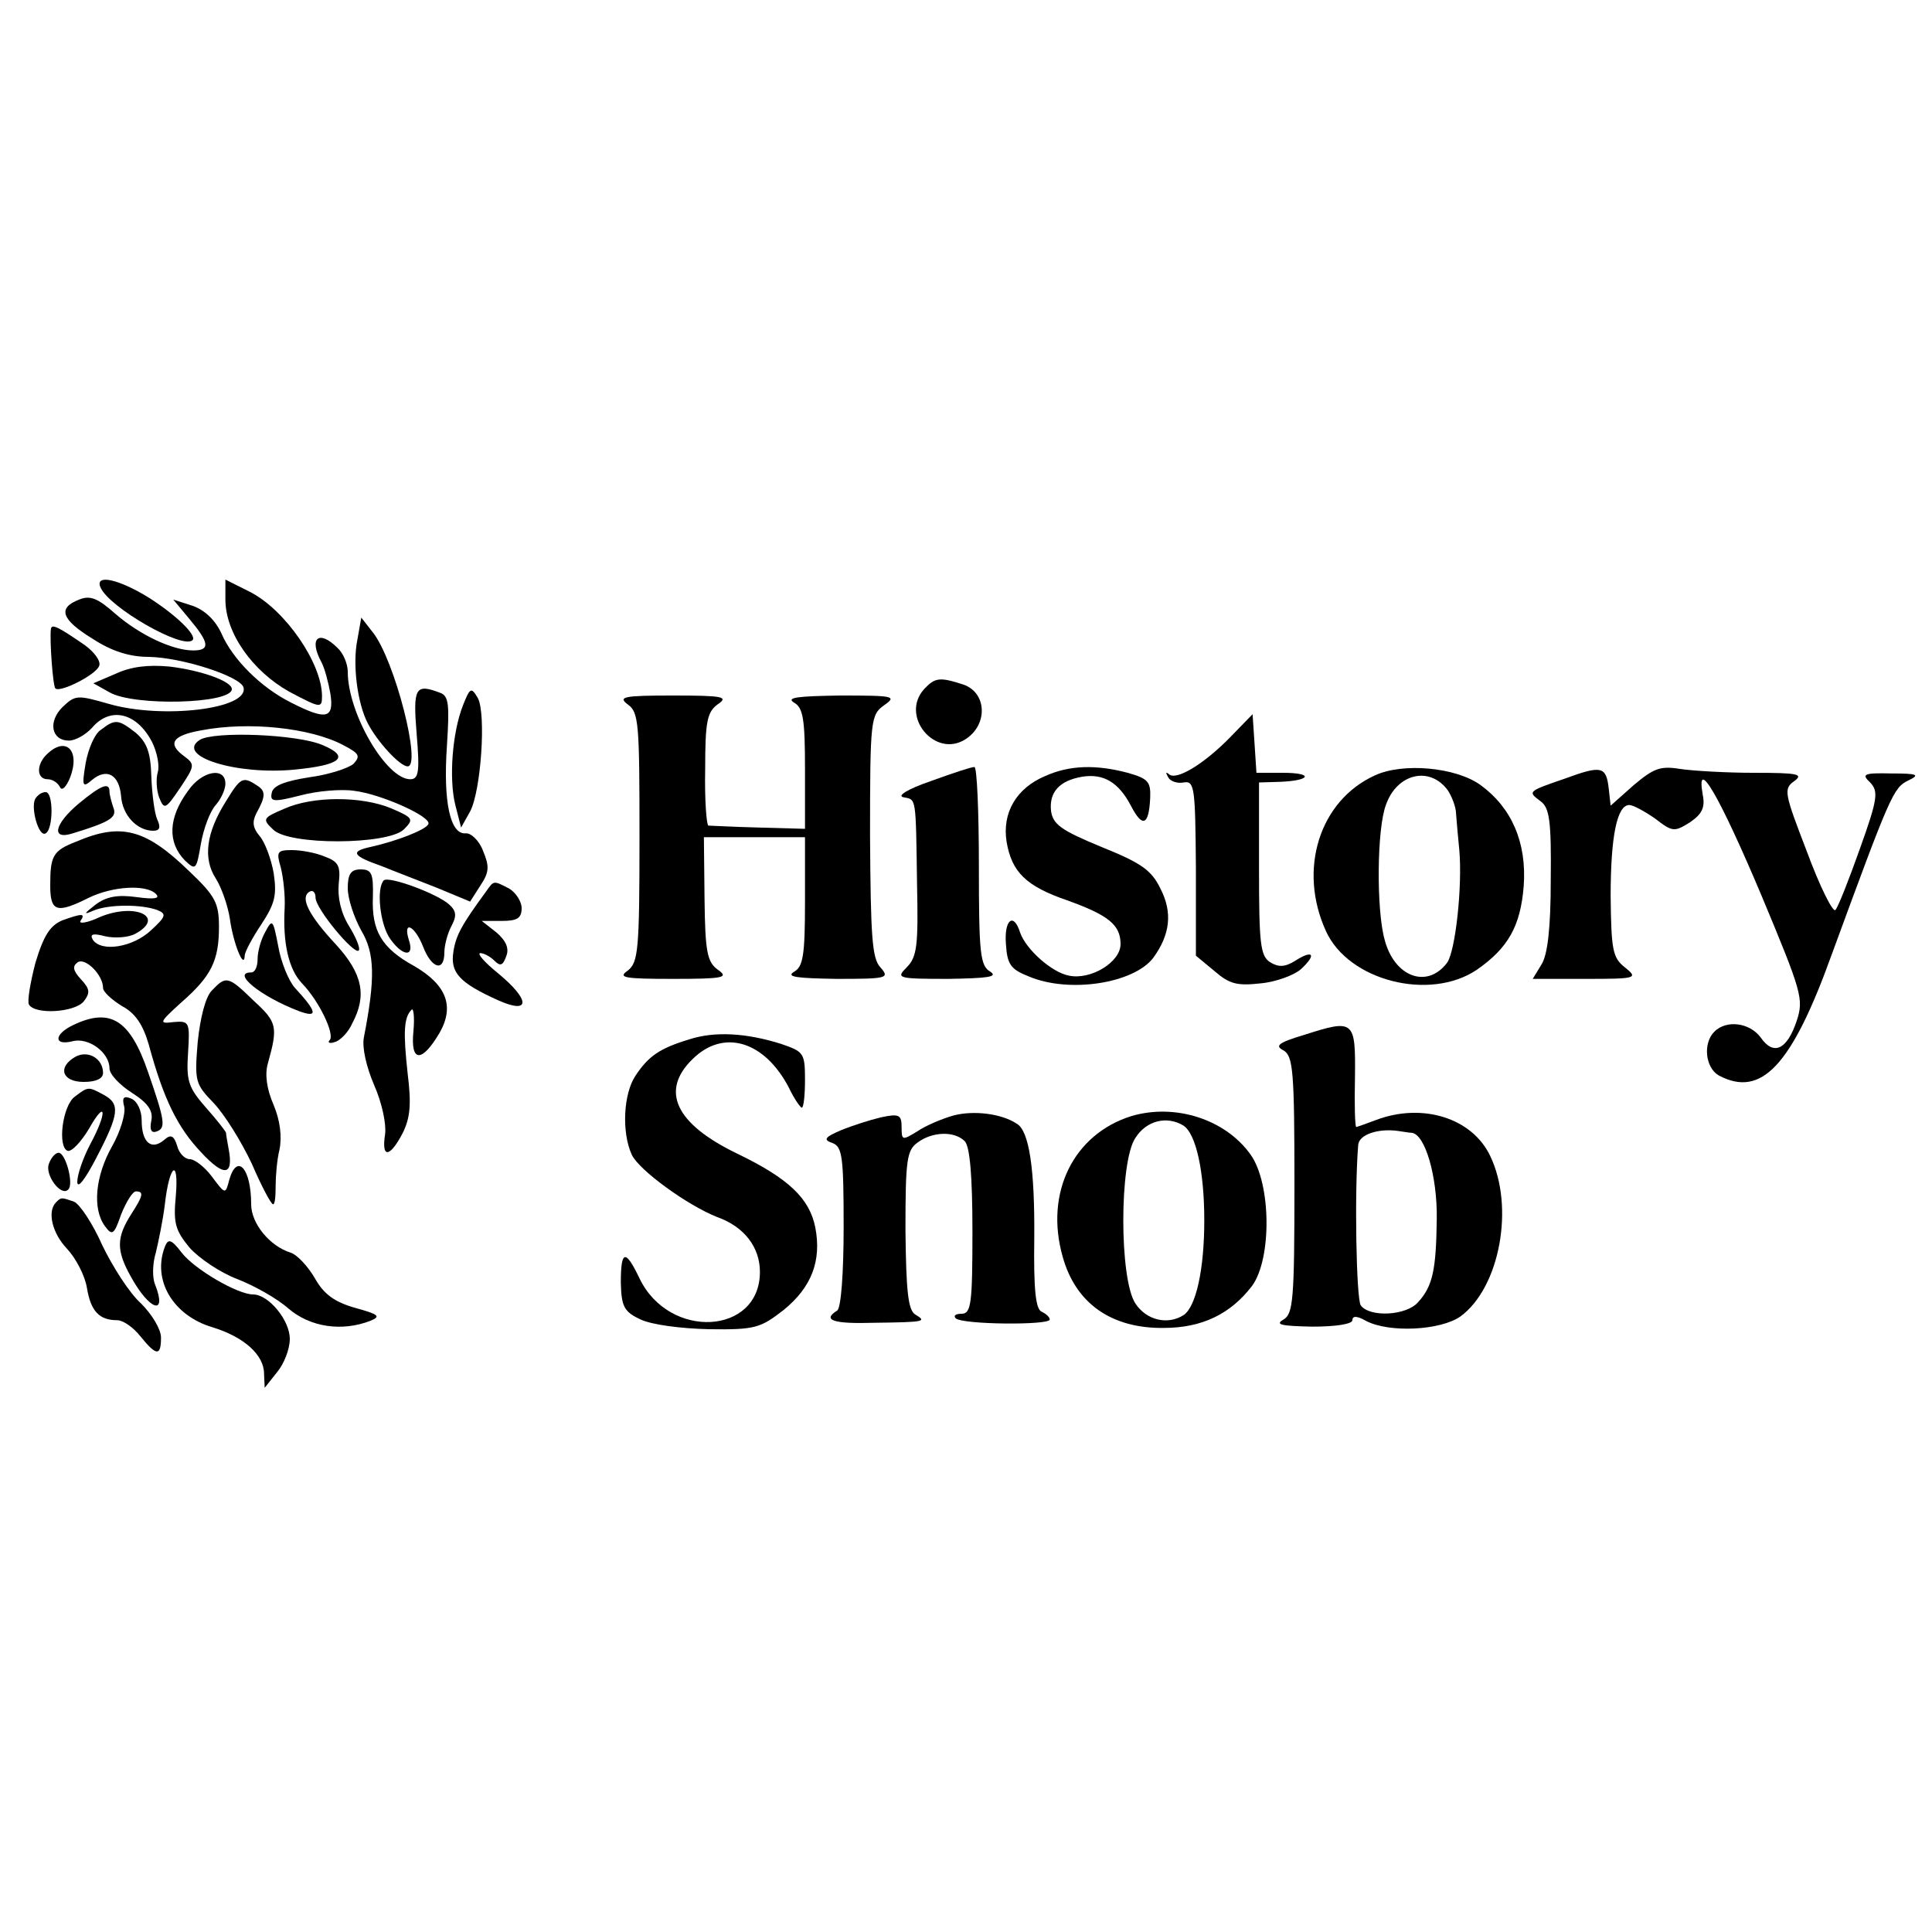 <?xml version="1.0" standalone="no"?>
<!DOCTYPE svg PUBLIC "-//W3C//DTD SVG 20010904//EN"
 "http://www.w3.org/TR/2001/REC-SVG-20010904/DTD/svg10.dtd">
<svg version="1.0" xmlns="http://www.w3.org/2000/svg"
 width="300pt" height="300pt" viewBox="0 0 300 300"
 preserveAspectRatio="xMidYMid meet">
<g transform="translate(0,300) scale(0.1,-0.1)"
fill="#000000" stroke="none">
<path d="M156 2088 c13 -31 128 -97 143 -82 7 7 -24 38 -68 66 -47 29 -84 37
-75 16z"/>
<path d="M350 2069 c0 -52 42 -111 99 -143 49 -26 51 -26 51 -7 0 51 -57 134
-112 162 l-38 19 0 -31z"/>
<path d="M123 2069 c-34 -13 -28 -31 21 -61 29 -19 57 -28 87 -28 52 -1 141
-30 147 -47 10 -34 -126 -50 -209 -26 -49 14 -52 14 -72 -5 -23 -23 -17 -52
10 -52 10 0 26 9 36 20 28 33 69 24 93 -22 8 -16 12 -37 9 -47 -3 -10 -2 -28
2 -39 8 -20 10 -19 33 15 22 33 23 36 7 48 -28 20 -20 33 26 41 73 14 169 4
220 -23 25 -13 27 -17 16 -29 -8 -7 -39 -17 -69 -21 -38 -6 -56 -13 -58 -24
-3 -14 2 -15 45 -4 26 7 64 10 83 7 42 -5 122 -41 115 -52 -5 -9 -49 -26 -89
-35 -33 -7 -29 -14 17 -30 17 -7 56 -22 84 -33 l53 -22 16 25 c14 21 14 30 4
54 -6 16 -19 28 -27 27 -24 -2 -35 49 -29 136 4 63 3 77 -10 82 -39 15 -43 9
-37 -64 5 -59 3 -70 -10 -70 -37 0 -97 102 -97 167 0 12 -7 29 -16 37 -29 29
-45 15 -25 -22 5 -9 11 -32 14 -49 6 -39 -6 -42 -61 -14 -48 24 -91 68 -108
107 -9 20 -25 36 -44 43 l-31 10 25 -30 c31 -37 33 -49 6 -49 -32 0 -83 24
-121 57 -27 24 -39 29 -56 22z"/>
<path d="M555 2007 c-8 -39 0 -99 16 -130 15 -29 50 -67 62 -67 22 0 -20 165
-54 208 l-18 23 -6 -34z"/>
<path d="M79 2023 c-2 -17 3 -88 7 -92 7 -7 63 21 68 35 3 7 -7 21 -22 32 -42
29 -52 34 -53 25z"/>
<path d="M180 1954 l-35 -15 25 -14 c38 -22 190 -18 190 5 0 12 -47 29 -97 35
-33 3 -59 0 -83 -11z"/>
<path d="M1435 1930 c-38 -42 17 -108 64 -78 35 22 34 72 -3 85 -37 12 -44 11
-61 -7z"/>
<path d="M719 1905 c-17 -43 -22 -115 -12 -155 l9 -35 14 25 c17 32 25 152 12
176 -10 17 -12 17 -23 -11z"/>
<path d="M975 1906 c17 -12 18 -30 18 -206 0 -176 -2 -194 -18 -207 -16 -11
-7 -13 70 -13 79 0 87 2 70 14 -17 12 -20 28 -21 110 l-1 96 78 0 79 0 0 -100
c0 -84 -3 -101 -17 -109 -13 -8 4 -10 66 -11 79 0 83 1 68 18 -13 14 -15 48
-16 204 0 181 1 188 22 203 20 14 15 15 -68 15 -66 -1 -85 -3 -72 -11 14 -8
17 -25 17 -103 l0 -93 -72 2 c-40 1 -75 3 -78 3 -3 1 -6 41 -5 88 0 73 3 88
19 100 18 12 10 14 -69 14 -77 0 -86 -2 -70 -14z"/>
<path d="M1910 1855 c-40 -41 -84 -68 -95 -57 -5 4 -5 2 -1 -5 3 -6 14 -10 24
-8 17 3 18 -8 19 -133 l0 -136 29 -24 c23 -20 35 -23 71 -19 24 2 53 13 63 22
25 23 19 31 -9 13 -16 -10 -26 -10 -39 -2 -15 10 -17 29 -17 145 l0 134 33 1
c48 2 52 14 4 14 l-41 0 -3 46 -3 45 -35 -36z"/>
<path d="M157 1867 c-10 -6 -20 -30 -24 -52 -6 -36 -5 -39 10 -26 23 19 42 8
45 -25 2 -30 25 -54 50 -54 10 0 12 5 6 18 -4 9 -8 39 -9 66 -1 38 -7 53 -24
68 -27 21 -32 22 -54 5z"/>
<path d="M310 1851 c-38 -25 57 -55 148 -46 72 7 86 20 43 38 -39 17 -169 22
-191 8z"/>
<path d="M72 1828 c-16 -16 -15 -38 2 -38 8 0 16 -6 19 -12 3 -7 10 0 16 15
16 42 -7 65 -37 35z"/>
<path d="M1445 1787 c-35 -12 -53 -23 -42 -25 20 -4 19 3 21 -136 2 -94 0
-112 -16 -128 -17 -17 -15 -18 65 -18 60 1 77 3 65 11 -16 9 -18 28 -18 164 0
85 -3 155 -7 154 -5 0 -35 -10 -68 -22z"/>
<path d="M1623 1795 c-45 -19 -67 -57 -60 -102 8 -47 30 -69 94 -91 64 -23 83
-38 83 -68 0 -28 -46 -56 -80 -49 -27 5 -67 41 -76 67 -10 32 -25 20 -22 -18
2 -31 7 -39 35 -50 63 -27 164 -11 194 29 26 36 30 70 11 107 -14 29 -30 40
-92 65 -63 26 -75 35 -78 56 -3 29 13 47 49 53 33 5 56 -9 75 -45 18 -35 28
-31 30 12 1 25 -3 30 -35 39 -49 13 -90 12 -128 -5z"/>
<path d="M2135 1796 c-86 -39 -120 -146 -76 -242 35 -77 161 -109 234 -60 49
34 68 68 73 130 5 68 -19 122 -67 157 -39 28 -121 35 -164 15z m113 -23 c6 -9
13 -26 13 -37 1 -12 3 -37 5 -56 5 -56 -6 -157 -19 -175 -31 -41 -82 -22 -97
36 -13 47 -12 172 2 209 17 49 68 61 96 23z"/>
<path d="M2430 1791 c-58 -20 -58 -20 -38 -35 14 -10 17 -30 16 -122 0 -76 -5
-116 -14 -131 l-14 -23 82 0 c80 0 82 1 61 18 -19 15 -21 27 -22 110 0 94 10
142 29 142 6 0 24 -10 40 -21 27 -21 30 -21 54 -6 19 13 24 23 20 43 -11 62
26 -2 91 -156 63 -151 66 -161 55 -195 -15 -45 -36 -55 -56 -26 -17 23 -53 28
-72 9 -18 -18 -14 -56 7 -68 66 -35 113 15 175 187 91 248 96 260 119 271 19
9 15 11 -26 11 -43 1 -47 -1 -33 -14 13 -14 12 -25 -16 -103 -17 -48 -34 -91
-38 -95 -4 -4 -24 36 -44 90 -35 91 -37 98 -20 110 15 11 6 13 -62 13 -43 0
-95 3 -115 6 -31 5 -41 1 -72 -25 l-36 -32 -3 27 c-4 34 -11 36 -68 15z"/>
<path d="M292 1772 c-31 -42 -32 -80 -5 -108 17 -16 18 -15 25 26 4 23 14 50
23 60 8 9 15 24 15 33 0 27 -37 20 -58 -11z"/>
<path d="M351 1756 c-31 -49 -36 -89 -16 -120 9 -14 19 -43 22 -63 5 -37 22
-80 23 -57 0 6 12 28 26 49 21 32 24 45 19 79 -4 23 -14 49 -22 58 -10 12 -12
21 -5 35 15 27 15 35 0 44 -21 14 -25 11 -47 -25z"/>
<path d="M122 1752 c-38 -32 -43 -57 -9 -46 59 18 69 25 63 40 -3 9 -6 20 -6
25 0 15 -13 10 -48 -19z"/>
<path d="M55 1760 c-8 -13 5 -61 16 -54 12 7 12 64 0 64 -6 0 -12 -4 -16 -10z"/>
<path d="M441 1744 c-33 -14 -34 -16 -17 -32 24 -25 178 -24 203 0 16 16 15
18 -20 33 -46 19 -122 19 -166 -1z"/>
<path d="M118 1693 c-36 -14 -40 -22 -40 -68 0 -41 10 -44 60 -19 37 18 89 21
104 6 7 -7 -1 -9 -30 -5 -29 4 -47 1 -64 -12 -18 -14 -19 -16 -3 -9 24 10 74
10 99 1 15 -6 14 -10 -10 -32 -28 -26 -77 -34 -90 -14 -5 9 1 10 20 5 14 -3
35 -2 46 4 48 26 0 49 -55 26 -19 -9 -33 -11 -30 -6 8 12 3 12 -28 1 -19 -8
-29 -23 -42 -66 -8 -31 -13 -60 -10 -65 10 -16 71 -12 85 5 10 13 10 19 -4 34
-13 14 -14 21 -5 27 12 7 39 -20 39 -40 0 -6 13 -18 29 -28 21 -11 33 -29 42
-60 23 -85 45 -129 81 -167 36 -39 51 -37 43 5 -2 11 -4 22 -4 25 -1 3 -15 21
-32 40 -26 30 -30 40 -27 84 3 48 2 50 -22 48 -24 -3 -23 -1 11 30 47 41 59
65 59 118 0 37 -6 48 -46 86 -68 66 -106 76 -176 46z"/>
<path d="M436 1653 c4 -16 7 -44 6 -63 -3 -54 6 -95 27 -117 27 -28 51 -79 43
-88 -4 -4 0 -6 8 -3 8 2 21 15 27 29 23 43 16 77 -25 122 -43 46 -56 73 -42
82 6 4 10 -1 10 -9 0 -17 60 -89 67 -82 3 3 -4 20 -15 38 -13 21 -18 45 -16
66 3 27 0 34 -22 42 -14 6 -37 10 -51 10 -23 0 -24 -3 -17 -27z"/>
<path d="M540 1621 c0 -17 10 -46 21 -66 21 -35 22 -74 4 -166 -3 -16 4 -46
16 -74 12 -27 19 -60 17 -76 -6 -38 7 -37 27 1 12 24 14 45 8 93 -7 64 -6 87
6 99 3 4 5 -11 3 -33 -5 -49 13 -50 41 -2 23 41 10 74 -40 103 -51 28 -66 55
-64 107 1 37 -2 43 -19 43 -15 0 -20 -7 -20 -29z"/>
<path d="M596 1633 c-12 -12 -6 -69 10 -91 19 -27 38 -29 29 -2 -10 32 9 23
22 -10 13 -34 33 -40 33 -9 0 11 5 30 11 41 8 15 8 23 -3 33 -18 17 -94 45
-102 38z"/>
<path d="M755 1616 c-38 -52 -47 -68 -51 -94 -5 -32 9 -48 69 -75 51 -23 51 0
0 42 -21 17 -33 31 -27 31 5 0 15 -5 22 -12 9 -9 13 -7 18 7 5 12 0 24 -15 37
l-23 18 31 0 c24 0 31 4 31 20 0 10 -9 24 -19 30 -25 13 -24 13 -36 -4z"/>
<path d="M412 1553 c-7 -12 -12 -31 -12 -42 0 -12 -4 -21 -10 -21 -31 0 14
-37 74 -60 30 -11 29 -2 -6 36 -10 11 -22 41 -26 65 -8 41 -9 43 -20 22z"/>
<path d="M329 1462 c-10 -10 -18 -42 -22 -80 -5 -61 -4 -65 25 -95 17 -18 43
-60 59 -94 15 -35 30 -63 33 -63 3 0 4 12 4 28 0 15 2 41 6 57 4 20 1 45 -9
69 -11 25 -14 48 -9 65 16 57 14 64 -22 97 -40 39 -43 39 -65 16z"/>
<path d="M113 1408 c-29 -14 -30 -32 -1 -25 25 7 58 -17 58 -42 0 -9 16 -26
35 -38 25 -16 33 -28 30 -43 -3 -14 0 -20 8 -17 15 5 13 17 -13 92 -28 82 -59
101 -117 73z"/>
<path d="M2025 1393 c-40 -12 -46 -17 -32 -24 15 -9 17 -32 17 -209 0 -179 -2
-200 -17 -209 -14 -8 -3 -10 45 -11 36 0 62 4 62 10 0 7 7 7 21 -1 36 -19 116
-15 147 7 61 45 84 170 46 249 -28 59 -105 83 -177 56 -16 -6 -30 -11 -31 -11
-2 0 -3 35 -2 77 1 89 -1 91 -79 66z m167 -152 c21 -2 40 -68 39 -134 -1 -78
-6 -104 -29 -129 -18 -21 -75 -24 -89 -5 -7 10 -10 176 -4 249 1 16 30 26 61
22 8 -1 18 -3 22 -3z"/>
<path d="M1070 1386 c-46 -14 -63 -26 -83 -56 -19 -28 -22 -88 -6 -123 11 -24
87 -79 133 -97 42 -15 66 -47 66 -85 0 -98 -141 -106 -187 -10 -22 46 -29 44
-29 -7 1 -37 5 -45 31 -57 17 -8 62 -14 106 -15 72 -1 80 2 116 30 43 35 59
76 49 128 -9 45 -41 76 -122 115 -95 46 -119 97 -69 146 48 48 112 29 150 -44
8 -17 18 -31 20 -31 3 0 5 20 5 43 0 42 -2 44 -37 56 -54 17 -103 20 -143 7z"/>
<path d="M117 1359 c-28 -16 -21 -39 13 -39 19 0 30 5 30 14 0 22 -23 36 -43
25z"/>
<path d="M116 1297 c-19 -14 -27 -78 -11 -84 6 -2 21 14 33 34 27 48 29 26 2
-24 -11 -21 -20 -47 -20 -58 0 -12 12 3 30 38 35 67 37 83 11 97 -24 13 -24
13 -45 -3z"/>
<path d="M193 1281 c2 -11 -6 -38 -19 -61 -26 -46 -31 -97 -11 -124 11 -15 14
-14 25 18 8 20 18 36 23 36 13 0 11 -7 -7 -35 -23 -36 -24 -56 -1 -97 29 -53
57 -62 38 -13 -5 11 -4 34 1 50 4 17 11 50 14 75 7 62 22 73 17 13 -4 -42 -1
-53 21 -80 15 -17 48 -39 74 -49 26 -10 62 -30 80 -46 34 -29 83 -36 127 -19
17 7 13 10 -23 20 -32 9 -49 21 -63 46 -11 19 -28 37 -38 40 -32 10 -61 45
-61 75 0 56 -22 80 -34 38 -6 -23 -6 -23 -27 5 -11 15 -27 27 -34 27 -8 0 -17
9 -20 21 -5 16 -10 18 -20 9 -20 -17 -35 -4 -35 30 0 16 -7 30 -16 34 -12 5
-15 2 -11 -13z"/>
<path d="M1481 1268 c-18 -5 -44 -16 -57 -25 -23 -14 -24 -14 -24 7 0 19 -4
21 -32 15 -17 -4 -45 -13 -62 -20 -26 -11 -28 -15 -13 -20 15 -6 17 -22 17
-130 0 -72 -4 -126 -10 -130 -24 -15 -6 -21 58 -19 80 1 81 2 63 13 -11 7 -14
37 -15 131 0 109 2 124 19 136 23 17 57 18 73 2 8 -8 12 -54 12 -140 0 -113
-2 -128 -17 -128 -9 0 -13 -3 -9 -7 10 -10 146 -11 146 -2 0 4 -6 9 -12 12
-10 3 -13 35 -12 113 1 109 -8 168 -27 179 -24 16 -67 21 -98 13z"/>
<path d="M1757 1267 c-90 -28 -135 -119 -107 -218 20 -73 76 -112 157 -111 60
0 104 22 137 65 31 42 30 159 -2 204 -39 55 -117 80 -185 60z m81 -15 c19 -13
32 -70 32 -147 0 -77 -13 -134 -32 -147 -25 -16 -58 -8 -75 18 -25 38 -25 220
0 257 17 27 49 35 75 19z"/>
<path d="M76 1193 c-7 -17 19 -52 30 -40 9 8 -4 57 -15 57 -5 0 -12 -8 -15
-17z"/>
<path d="M87 1133 c-14 -14 -6 -48 17 -72 14 -15 28 -42 31 -61 6 -36 19 -50
47 -50 9 0 25 -11 36 -25 25 -31 32 -31 32 -2 0 13 -14 36 -31 53 -18 16 -44
57 -60 90 -15 34 -35 64 -44 68 -20 7 -20 7 -28 -1z"/>
<path d="M256 1064 c-20 -52 13 -107 74 -125 49 -15 80 -43 80 -72 l1 -22 19
24 c11 13 20 36 20 52 0 29 -33 69 -57 69 -24 0 -91 39 -111 65 -16 21 -21 22
-26 9z"/>
</g>
</svg>
